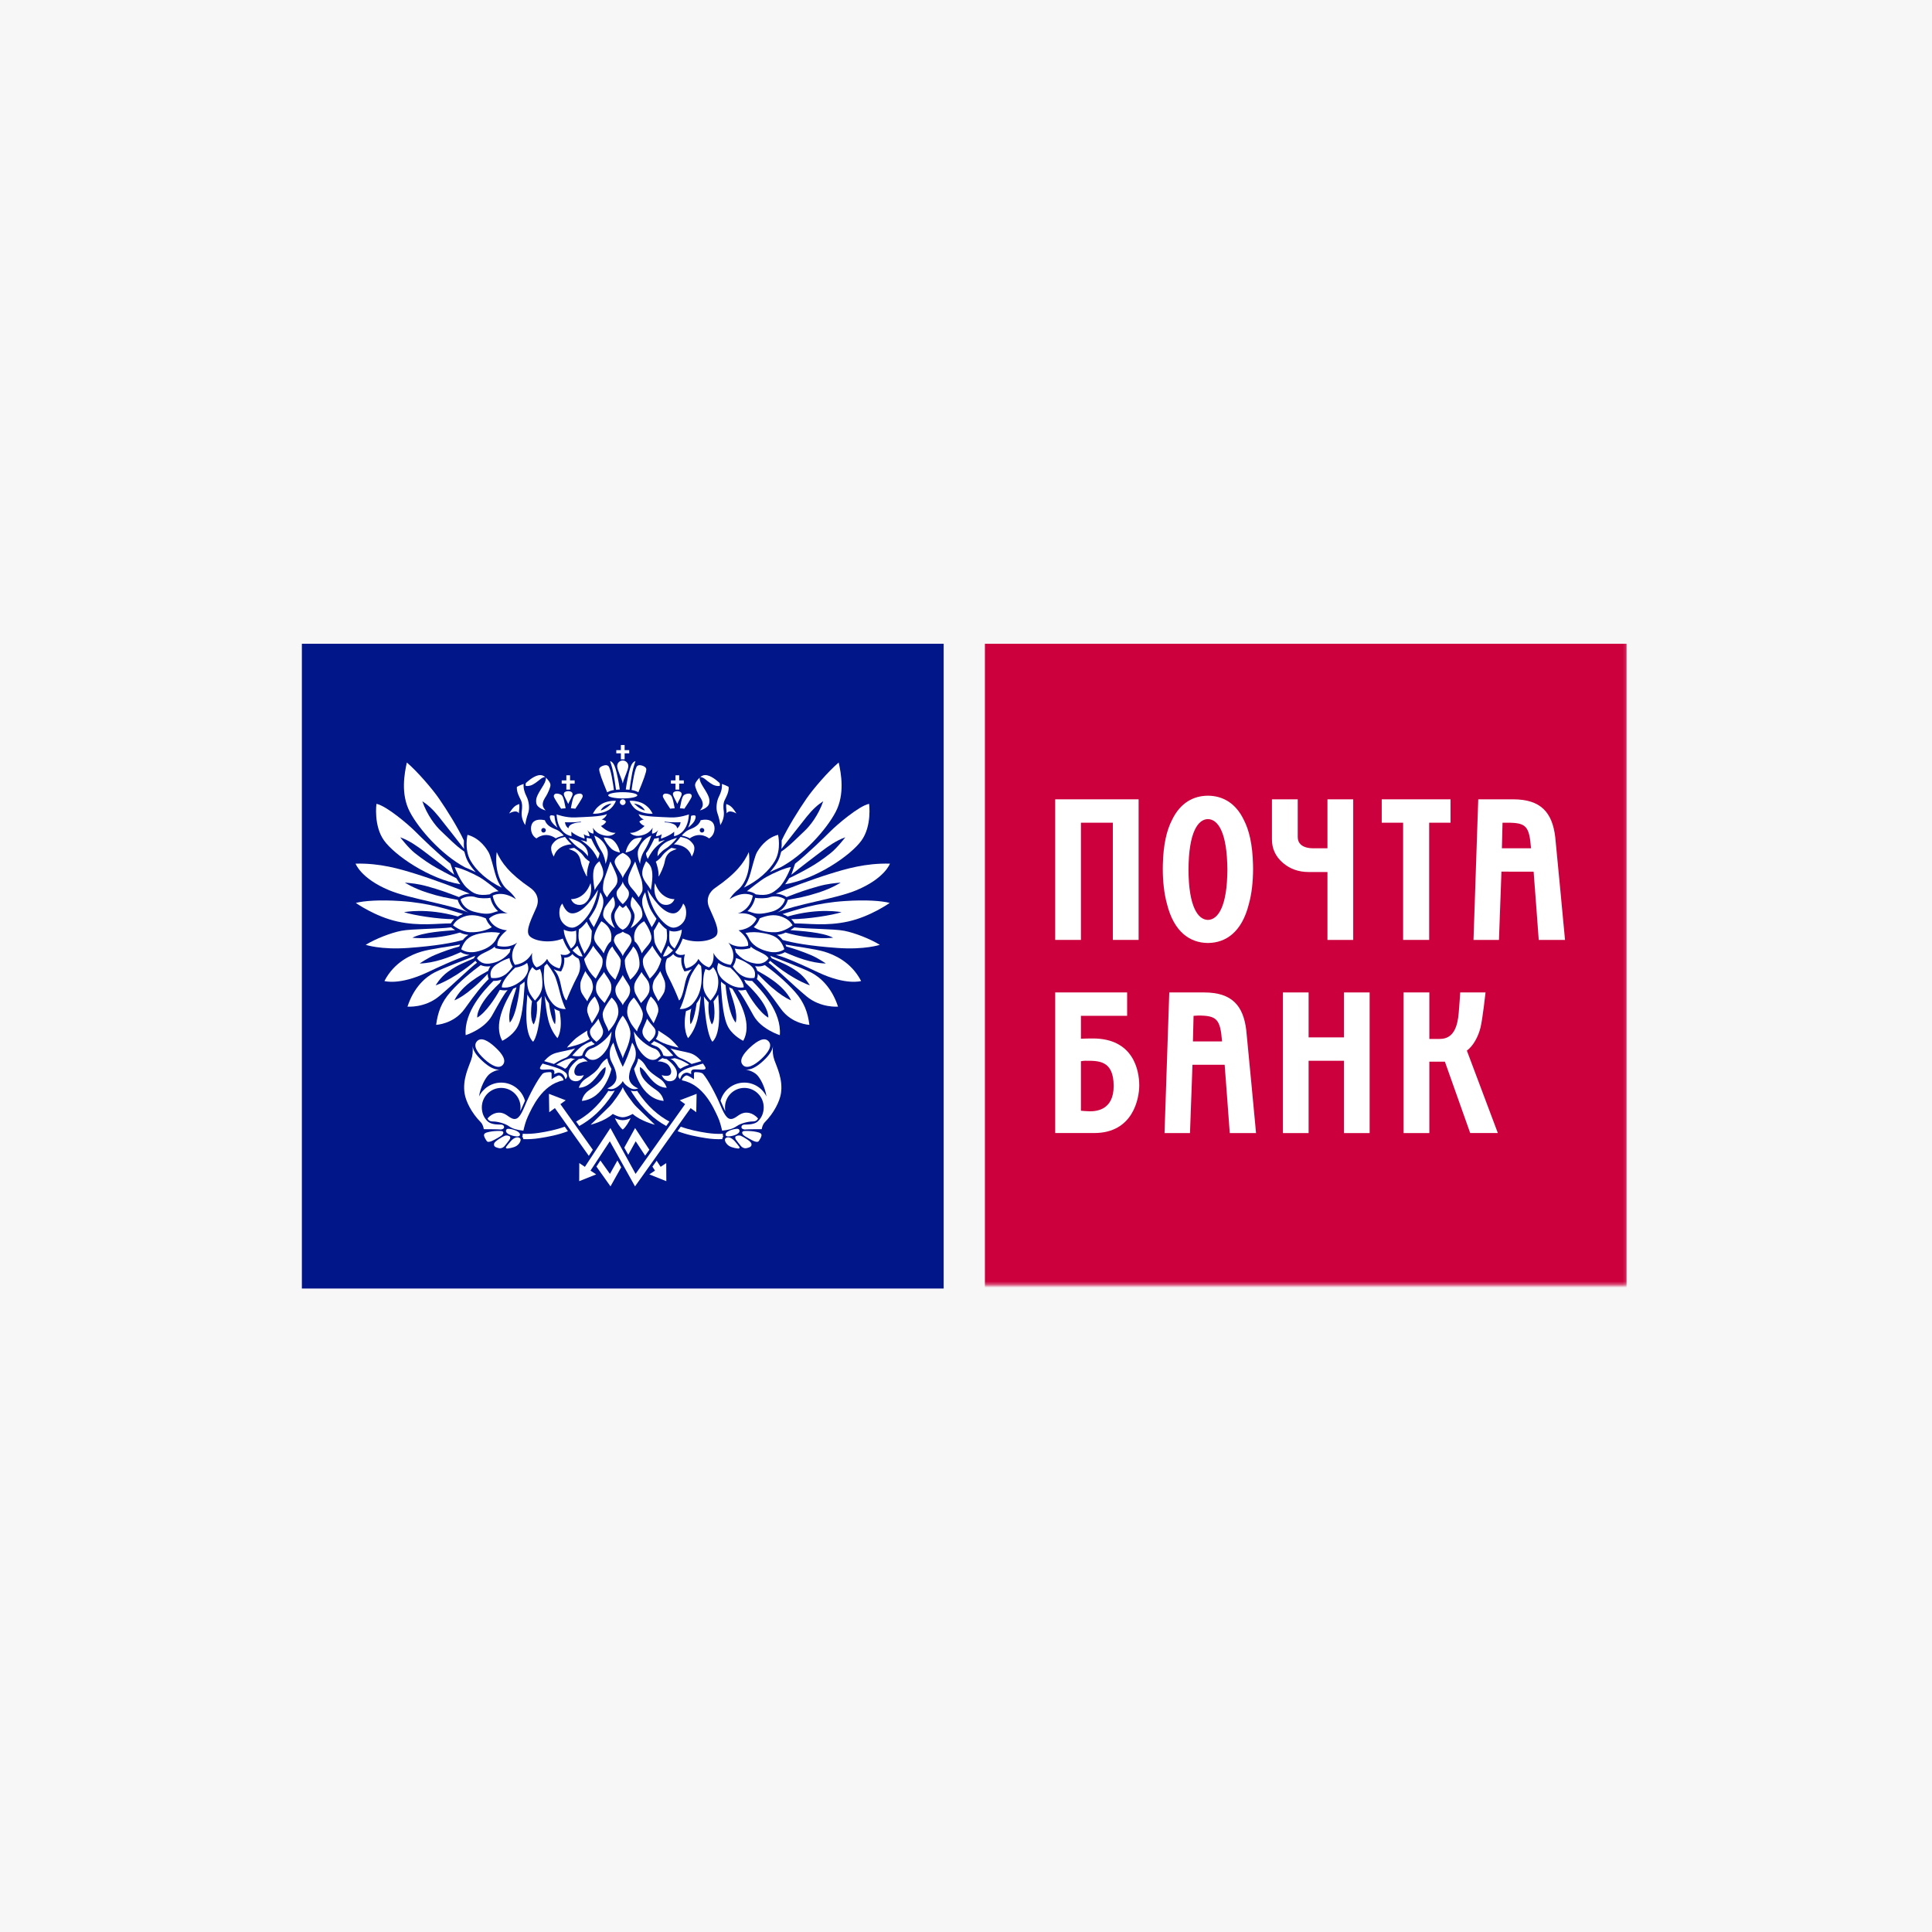 <?xml version="1.0" encoding="UTF-8"?> <svg xmlns="http://www.w3.org/2000/svg" width="640" height="640" viewBox="0 0 640 640" fill="none"> <rect width="640" height="640" fill="#F7F7F7"></rect> <path fill-rule="evenodd" clip-rule="evenodd" d="M100 426.842H312.599V213.256H100V426.842Z" fill="#001689"></path> <path fill-rule="evenodd" clip-rule="evenodd" d="M164.542 282.262C166.112 285.742 168.677 289.313 175.709 294.134C177.267 295.213 179.002 297.457 177.689 300.614C176.355 303.768 173.887 308.25 175.357 309.998C176.849 311.743 182.142 312.651 186.446 310.916C186.446 310.916 187.35 313.646 188.929 315.395C188.929 315.395 188.184 316.901 185.705 316.141C185.705 316.141 186.607 318.384 185.362 320.795C185.362 320.795 182.475 320.298 181.237 317.634C181.237 317.634 180.074 319.709 177.761 320.459C177.761 320.459 175.859 319.47 176.282 315.636C176.282 315.636 174.869 319.05 170.579 319.623C170.579 319.623 168.092 316.474 171.315 312.238C171.315 312.238 168.999 314.315 164.797 313.317C164.797 313.317 164.129 311.162 167.925 308.169C167.925 308.169 163.626 308.001 161.979 304.349C161.979 304.349 163.795 302.102 168.252 302.605C168.252 302.605 164.129 301.685 163.215 296.706C163.215 296.706 166.191 294.796 170.904 297.866C170.904 297.866 170.066 296.293 168.092 294.716C166.112 293.136 163.711 288.734 164.542 282.262Z" fill="white"></path> <path fill-rule="evenodd" clip-rule="evenodd" d="M181.844 332.353C181.209 331.515 180.746 330.681 180.404 329.879C181.143 335.919 181.399 339.992 184.651 343.906C184.651 343.906 186.608 341.289 185.348 334.929C184.808 334.77 184.187 334.508 183.601 334.108C183.601 334.108 184.341 336.692 183.871 339.287C183.871 339.287 182.711 338.436 181.844 332.353Z" fill="white"></path> <path fill-rule="evenodd" clip-rule="evenodd" d="M176.226 331.725C175.839 331.234 175.091 330.191 174.694 329.451C174.428 332.962 173.5 342.189 176.583 345.084C176.583 345.084 178.695 343.53 179.434 330.058C178.989 330.814 178.203 331.617 177.82 332.058C177.82 332.058 178.335 336.329 176.811 339.347C176.811 339.347 175.283 338.18 176.226 331.725Z" fill="white"></path> <path fill-rule="evenodd" clip-rule="evenodd" d="M168.886 338.778C171.465 335.667 172.246 326.338 172.246 326.338C172.605 326.096 172.96 325.834 173.333 325.542C173.463 325.423 173.613 325.301 173.749 325.168C173.749 325.505 173.763 325.861 173.796 326.212C173.421 331.829 172.981 337.612 171.234 340.491C169.529 343.316 166.38 344.78 166.38 344.78C163.439 339.511 166.995 332.449 169.986 327.536C170.344 327.397 170.716 327.221 171.099 327.029C170.054 330.809 168.06 335.309 168.886 338.778Z" fill="white"></path> <path fill-rule="evenodd" clip-rule="evenodd" d="M161.573 322.59C161.558 323.188 161.67 323.686 161.752 323.931C161.78 324.029 161.823 324.174 161.888 324.317C159.42 326.749 157.588 329.079 153.933 334.181C150.271 339.287 144.475 339.491 144.475 339.491C145.037 335.355 146.151 332.089 149.258 328.564C152.358 325.043 156.33 321.823 159.241 319.695C159.986 320.032 160.97 320.253 162.202 320.105C162.297 320.098 162.398 320.087 162.487 320.063C162.1 320.582 161.861 321.097 161.742 321.57C159.526 322.842 153.12 326.104 150.523 331.372C150.523 331.372 154.577 330.085 161.573 322.59Z" fill="white"></path> <path fill-rule="evenodd" clip-rule="evenodd" d="M156.982 317.445L157.22 317.007C157.314 316.86 157.386 316.73 157.484 316.607C155.099 317.535 146.612 320.753 143.867 322.179C141.117 323.616 137.142 326.857 134.982 333.457C134.982 333.457 140.71 333.968 145.437 330.043C150.166 326.104 155.676 320.624 158.029 318.882C157.792 318.664 157.61 318.451 157.484 318.271C157.484 318.271 151.084 323.96 144.322 326.423C144.322 326.423 145.766 323.781 148.444 321.868C151.697 319.547 154.136 318.766 156.982 317.445Z" fill="white"></path> <path fill-rule="evenodd" clip-rule="evenodd" d="M152.123 313.544C152.218 313.317 152.312 313.102 152.408 312.902C149.604 313.47 142.612 314.315 139.478 315.272C136.354 316.243 130.698 318.538 127.343 324.976C127.343 324.976 132.268 326.499 141.562 322.109C150.855 317.711 153.774 316.797 155.544 316.323C154.135 316.221 153.128 315.742 152.614 315.419C148.905 317.08 143.945 319.04 139.024 319.173C139.024 319.173 141.444 317.452 144.003 316.366C146.762 315.209 149.808 314.151 152.123 313.544Z" fill="white"></path> <path fill-rule="evenodd" clip-rule="evenodd" d="M152.363 308.923C153.27 309.35 153.968 309.564 155.159 309.687C154.513 310.111 153.899 310.644 153.349 311.366C150.07 312.315 144.481 313.349 135.266 314.018C126.06 314.677 121.143 312.985 121.143 312.985C124.353 311.012 129.47 309.01 132.935 308.338C136.395 307.665 145.486 307.743 149.47 307.195C149.514 307.242 149.996 307.634 150.783 308.111C147.431 308.411 140.288 308.744 136.608 310.629C136.608 310.629 143.404 311.534 152.363 308.923Z" fill="white"></path> <path fill-rule="evenodd" clip-rule="evenodd" d="M151.667 303.599C152.135 303.323 152.693 303.049 153.382 302.793C148.713 301.377 142.315 299.106 132.672 298.479C125.608 298.013 120.511 298.42 117.867 299.106C117.867 299.106 124.307 303.658 131.658 305.263C139.023 306.875 144.998 305.859 149.366 305.898C149.648 305.466 149.977 304.975 150.491 304.489C145.38 304.523 136.886 303.192 133.846 302.172C133.846 302.172 141.256 300.624 151.667 303.599Z" fill="white"></path> <path fill-rule="evenodd" clip-rule="evenodd" d="M151.642 298.091C151.667 298.224 152.217 300.866 155.265 302.324C148.712 299.447 135.816 297.789 128.876 294.892C119.506 290.977 117.791 286.093 117.791 286.093C125.906 285.874 132.464 287.862 137.521 289.424C143.437 291.243 152.45 294.629 155.604 296.041C154.432 296.087 153.126 296.433 152.035 297.165C147.634 295.466 145.58 294.748 141.584 293.623C138.42 292.732 136.092 292.561 134.117 292.372C134.117 292.372 136.894 294.214 141.467 295.68C146.001 297.141 147.964 297.383 151.642 298.091Z" fill="white"></path> <path fill-rule="evenodd" clip-rule="evenodd" d="M151.151 290.907C151.413 291.373 152.185 292.484 152.494 292.925C142.138 291.183 130.75 283.317 127.229 278.438C123.709 273.558 124.703 266.279 124.703 266.279C128.119 266.966 135.543 273.4 137.464 275.337C139.391 277.265 145.191 282.945 149.213 286.11L150.464 289.772C147.02 286.986 142.935 283.885 140.393 281.957C138.433 280.475 135.498 278.365 132.578 277.369C132.578 277.369 135.266 280.884 137.435 282.602C139.94 284.589 142.486 286.313 144.575 287.466C146.434 288.492 147.386 289.071 151.151 290.907Z" fill="white"></path> <path fill-rule="evenodd" clip-rule="evenodd" d="M180.355 320.029C180.671 319.749 180.95 319.479 181.167 319.236C181.645 319.837 183.247 321.84 184.04 323.841C184.63 325.548 185.268 327.871 185.582 329.202C185.9 330.524 186.836 333.295 187.411 334.242C187.411 334.242 184.891 334.561 183.022 332.367C181.187 330.218 180.573 328.053 180.281 325.836C180.042 324.098 180.13 321.686 180.355 320.029Z" fill="white"></path> <path fill-rule="evenodd" clip-rule="evenodd" d="M176.38 320.357C176.849 320.989 177.299 321.244 177.343 321.273L177.689 321.447L178.036 321.324C178.356 321.23 178.643 321.115 178.91 320.978C179.281 322.001 179.434 322.495 179.52 323.364C179.635 324.524 179.861 326.349 179.434 327.84C178.91 329.654 177.82 330.766 177.225 331.459C177.225 331.459 175.573 329.633 175.101 328.133C174.611 326.556 174.435 324.724 175.045 322.845C175.378 321.825 175.905 320.894 176.38 320.357Z" fill="white"></path> <path fill-rule="evenodd" clip-rule="evenodd" d="M170.694 320.532C172.384 320.307 173.658 319.695 174.623 318.986C174.838 319.583 175.17 320.385 174.931 321.523C174.671 322.663 173.888 323.92 172.766 324.832C171.052 326.195 168.784 327.481 166.267 327.093C166.267 327.093 165.688 325.189 170.694 320.532Z" fill="white"></path> <path fill-rule="evenodd" clip-rule="evenodd" d="M168.785 317.361C168.996 319.05 169.798 320.112 169.851 320.196C169.266 320.9 167.145 324.556 162.726 323.949C162.726 323.949 161.521 321.454 164.472 319.471C166.461 318.129 167.417 317.855 168.785 317.361Z" fill="white"></path> <path fill-rule="evenodd" clip-rule="evenodd" d="M169.17 314.231C167.997 314.529 166.46 314.648 164.585 314.203L164.074 314.083L163.915 313.586C161.642 315.447 158.942 315.762 158.012 317.451C158.012 317.451 159.148 319.55 162.099 319.207C165.05 318.85 167.259 317.461 168.842 315.472C168.903 315.177 169.037 314.613 169.17 314.231Z" fill="white"></path> <path fill-rule="evenodd" clip-rule="evenodd" d="M164.074 311.614C164.484 310.988 164.775 310.019 165.658 309.039C163.712 308.7 161.949 308.671 159.66 309.119C156.942 309.628 154.164 310.273 152.775 314.439C152.775 314.439 154.513 315.929 157.69 315.284C160.389 314.724 162.728 313.563 164.074 311.614Z" fill="white"></path> <path fill-rule="evenodd" clip-rule="evenodd" d="M162.915 307.105C162.235 306.505 161.596 305.735 161.148 304.729L160.926 304.206C158.566 303.243 156.112 302.748 153.696 303.643C151.291 304.553 150.657 305.587 150.055 306.495C150.055 306.495 152.721 308.737 155.778 308.814C158.846 308.916 161.681 308.023 162.915 307.105Z" fill="white"></path> <path fill-rule="evenodd" clip-rule="evenodd" d="M163.626 302.236C164.033 302.082 164.485 301.938 164.999 301.833C163.969 300.911 162.93 299.498 162.438 297.396C161.34 297.652 158.771 297.652 157.643 297.224C156.503 296.787 154.28 296.766 152.544 297.915C152.544 297.915 153.12 300.978 157.044 302.023C160.753 303 162.118 302.747 163.626 302.236Z" fill="white"></path> <path fill-rule="evenodd" clip-rule="evenodd" d="M162.21 296.273L162.728 295.94C162.8 295.895 163.679 295.351 165.177 295.232C163.915 294.288 160.893 291.748 158.772 290.529C156.434 289.219 152.57 287.481 150.605 287.221C150.605 287.221 152.45 292.082 154.59 294.047C156.829 296.087 158.385 296.84 162.21 296.273Z" fill="white"></path> <path fill-rule="evenodd" clip-rule="evenodd" d="M166.192 294.033C165.239 292.806 164.501 291.11 163.954 289.106C163.512 287.48 162.491 283.439 161.888 282.395C161.287 281.344 159.109 277.686 154.864 276.543C154.864 276.543 153.729 281.323 155.868 285.09C157.706 288.349 161.491 291.78 166.192 294.033Z" fill="white"></path> <path fill-rule="evenodd" clip-rule="evenodd" d="M189.768 316.223C190.29 316.763 190.695 317.053 191.643 317.533C191.643 317.533 192.999 320.13 191.354 323.273C189.707 326.413 188.325 329.613 187.664 331.397C187.664 331.397 186.783 331.263 185.8 326.35C185.14 323.021 184.302 322.187 183.423 321.044C184.378 321.529 185.148 321.672 185.215 321.686L185.872 321.798L186.169 321.21C186.755 320.089 186.937 318.998 186.937 318.087C186.937 317.789 186.914 317.509 186.88 317.253C188.407 317.292 189.219 316.517 189.535 316.124C189.557 316.082 189.587 316.059 189.6 316.023L189.768 316.223Z" fill="white"></path> <path fill-rule="evenodd" clip-rule="evenodd" d="M153.673 278.544C153.658 279.007 153.644 279.508 153.658 280.044L153.745 281.218C151.231 278.001 148.233 274.129 145.369 270.547C143.404 268.099 141.743 266.615 139.904 265.421C141.444 269.96 144.236 273.583 146.205 275.39C148.166 277.196 151.029 280.241 153.805 282.101L154.073 283.023C154.29 283.864 154.623 284.733 155.088 285.546C155.729 286.692 156.585 287.824 157.589 288.917C156.783 288.514 155.86 288.08 154.921 287.683L154.061 287.326C146.409 283.247 138.835 274.805 135.759 268.932C132.679 263.059 133.966 256.24 134.775 252.592C138.246 255.549 143.244 261.366 145.421 264.538C148.104 268.42 151.545 273.926 153.663 278.408L153.673 278.544Z" fill="white"></path> <path fill-rule="evenodd" clip-rule="evenodd" d="M260.927 303.599C260.464 303.323 259.908 303.049 259.222 302.793C263.879 301.377 270.288 299.106 279.922 298.479C286.989 298.013 292.1 298.42 294.734 299.106C294.734 299.106 288.3 303.658 280.938 305.263C273.579 306.875 267.603 305.859 263.235 305.898C262.95 305.466 262.619 304.975 262.108 304.489C267.22 304.523 275.724 303.192 278.758 302.172C278.758 302.172 271.345 300.624 260.927 303.599Z" fill="white"></path> <path fill-rule="evenodd" clip-rule="evenodd" d="M260.953 298.091C260.928 298.224 260.381 300.866 257.331 302.324C263.88 299.447 276.789 297.789 283.719 294.892C293.094 290.977 294.808 286.093 294.808 286.093C286.695 285.874 280.136 287.862 275.078 289.424C269.166 291.243 260.146 294.629 256.99 296.041C258.178 296.087 259.469 296.433 260.569 297.165C264.971 295.466 267.019 294.748 271.021 293.623C274.176 292.732 276.508 292.561 278.481 292.372C278.481 292.372 275.708 294.214 271.131 295.68C266.591 297.141 264.633 297.383 260.953 298.091Z" fill="white"></path> <path fill-rule="evenodd" clip-rule="evenodd" d="M261.449 290.907C261.192 291.373 260.411 292.484 260.107 292.925C270.462 291.183 281.854 283.317 285.37 278.438C288.901 273.558 287.9 266.279 287.9 266.279C284.477 266.966 277.057 273.4 275.135 275.337C273.214 277.265 267.41 282.945 263.386 286.11L262.134 289.772C265.575 286.986 269.661 283.885 272.214 281.957C274.17 280.475 277.099 278.365 280.019 277.369C280.019 277.369 277.334 280.884 275.162 282.602C272.67 284.589 270.122 286.313 268.024 287.466C266.167 288.492 265.217 289.071 261.449 290.907Z" fill="white"></path> <path fill-rule="evenodd" clip-rule="evenodd" d="M258.933 278.544C258.947 279.007 258.959 279.508 258.938 280.044L258.849 281.218C261.359 278.001 264.371 274.129 267.231 270.547C269.197 268.099 270.862 266.615 272.702 265.421C271.146 269.96 268.369 273.583 266.394 275.39C264.428 277.196 261.583 280.241 258.799 282.101L258.527 283.023C258.311 283.864 257.982 284.733 257.518 285.546C256.867 286.692 256.026 287.824 255.011 288.917C255.818 288.514 256.741 288.08 257.676 287.683L258.537 287.326C266.191 283.247 273.773 274.805 276.841 268.932C279.902 263.059 278.643 256.24 277.826 252.592C274.352 255.549 269.353 261.366 267.172 264.538C264.491 268.42 261.062 273.926 258.933 278.408V278.544Z" fill="white"></path> <path fill-rule="evenodd" clip-rule="evenodd" d="M163.438 324.936C160.287 328.101 153.643 335.208 154.262 342.913C154.262 342.913 160.441 340.976 162.98 336.427C165.527 331.886 167.097 329.037 168.161 328.013C167.475 328.101 166.788 328.101 166.123 327.989L165.567 327.901C163.997 330.771 160.893 335.456 158.1 337.093C158.1 337.093 157.386 333.294 165.6 325.592C165.712 325.277 165.881 324.911 166.113 324.516C165.363 324.793 164.503 324.946 163.545 324.93" fill="white"></path> <path fill-rule="evenodd" clip-rule="evenodd" d="M248.057 282.262C246.489 285.742 243.913 289.313 236.905 294.134C235.33 295.213 233.599 297.457 234.917 300.614C236.234 303.768 238.722 308.25 237.228 309.998C235.745 311.743 230.458 312.651 226.15 310.916C226.15 310.916 225.252 313.646 223.682 315.395C223.682 315.395 224.417 316.901 226.903 316.141C226.903 316.141 225.995 318.384 227.232 320.795C227.232 320.795 230.124 320.298 231.357 317.634C231.357 317.634 232.515 319.709 234.839 320.459C234.839 320.459 236.747 319.47 236.325 315.636C236.325 315.636 237.723 319.05 242.032 319.623C242.032 319.623 244.51 316.474 241.278 312.238C241.278 312.238 243.595 314.315 247.81 313.317C247.81 313.317 248.472 311.162 244.66 308.169C244.66 308.169 248.973 308.001 250.628 304.349C250.628 304.349 248.805 302.102 244.347 302.605C244.347 302.605 248.472 301.685 249.38 296.706C249.38 296.706 246.405 294.796 241.702 297.866C241.702 297.866 242.52 296.293 244.502 294.716C246.489 293.136 248.892 288.734 248.057 282.262Z" fill="white"></path> <path fill-rule="evenodd" clip-rule="evenodd" d="M230.76 332.353C231.385 331.515 231.846 330.681 232.206 329.879C231.466 335.919 231.198 339.992 227.948 343.906C227.948 343.906 225.994 341.289 227.246 334.929C227.801 334.77 228.406 334.508 229.005 334.108C229.005 334.108 228.261 336.692 228.72 339.287C228.72 339.287 229.905 338.436 230.76 332.353Z" fill="white"></path> <path fill-rule="evenodd" clip-rule="evenodd" d="M236.378 331.725C236.768 331.234 237.523 330.191 237.907 329.451C238.175 332.962 239.094 342.189 236.015 345.084C236.015 345.084 233.905 343.53 233.159 330.058C233.61 330.814 234.393 331.617 234.767 332.058C234.767 332.058 234.263 336.329 235.788 339.347C235.788 339.347 237.315 338.18 236.378 331.725Z" fill="white"></path> <path fill-rule="evenodd" clip-rule="evenodd" d="M243.72 338.778C241.121 335.667 240.35 326.338 240.35 326.338C239.996 326.096 239.626 325.834 239.281 325.542C239.126 325.423 238.988 325.301 238.85 325.168C238.85 325.505 238.838 325.861 238.808 326.212C239.17 331.829 239.626 337.612 241.364 340.491C243.071 343.316 246.21 344.78 246.21 344.78C249.163 339.511 245.599 332.449 242.618 327.536C242.246 327.397 241.88 327.221 241.509 327.029C242.549 330.809 244.541 335.309 243.72 338.778Z" fill="white"></path> <path fill-rule="evenodd" clip-rule="evenodd" d="M251.018 322.59C251.045 323.188 250.928 323.686 250.848 323.931C250.819 324.029 250.772 324.174 250.718 324.317C253.175 326.749 255.012 329.079 258.667 334.181C262.329 339.287 268.125 339.491 268.125 339.491C267.572 335.355 266.449 332.089 263.345 328.564C260.244 325.043 256.282 321.823 253.36 319.695C252.609 320.032 251.635 320.253 250.4 320.105C250.299 320.098 250.202 320.087 250.11 320.063C250.497 320.582 250.732 321.097 250.864 321.57C253.07 322.842 259.493 326.104 262.079 331.372C262.079 331.372 258.02 330.085 251.018 322.59Z" fill="white"></path> <path fill-rule="evenodd" clip-rule="evenodd" d="M255.624 317.445L255.38 317.007C255.297 316.86 255.216 316.73 255.124 316.607C257.504 317.535 265.996 320.753 268.739 322.179C271.482 323.616 275.45 326.857 277.605 333.457C277.605 333.457 271.887 333.968 267.157 330.043C262.434 326.104 256.916 320.624 254.572 318.882C254.807 318.664 254.984 318.451 255.124 318.271C255.124 318.271 261.519 323.96 268.275 326.423C268.275 326.423 266.835 323.781 264.17 321.868C260.905 319.547 258.474 318.766 255.624 317.445Z" fill="white"></path> <path fill-rule="evenodd" clip-rule="evenodd" d="M260.468 313.544C260.382 313.317 260.29 313.102 260.188 312.902C262.991 313.47 269.995 314.315 273.127 315.272C276.241 316.243 281.903 318.538 285.26 324.976C285.26 324.976 280.335 326.499 271.032 322.109C261.733 317.711 258.832 316.797 257.06 316.323C258.463 316.221 259.468 315.742 259.992 315.419C263.7 317.08 268.661 319.04 273.58 319.173C273.58 319.173 271.147 317.452 268.601 316.366C265.826 315.209 262.787 314.151 260.468 313.544Z" fill="white"></path> <path fill-rule="evenodd" clip-rule="evenodd" d="M260.243 308.923C259.328 309.35 258.633 309.564 257.444 309.687C258.092 310.111 258.711 310.644 259.264 311.366C262.539 312.315 268.113 313.349 277.333 314.018C286.544 314.677 291.454 312.985 291.454 312.985C288.248 311.012 283.136 309.01 279.674 308.338C276.204 307.665 267.114 307.743 263.126 307.195C263.082 307.242 262.592 307.634 261.816 308.111C265.173 308.411 272.311 308.744 275.997 310.629C275.997 310.629 269.197 311.534 260.243 308.923Z" fill="white"></path> <path fill-rule="evenodd" clip-rule="evenodd" d="M232.241 320.029C231.927 319.749 231.658 319.479 231.418 319.236C230.949 319.837 229.352 321.84 228.571 323.841C227.971 325.548 227.332 327.871 227.024 329.202C226.696 330.524 225.754 333.295 225.181 334.242C225.181 334.242 227.708 334.561 229.578 332.367C231.413 330.218 232.032 328.053 232.329 325.836C232.543 324.098 232.482 321.686 232.241 320.029Z" fill="white"></path> <path fill-rule="evenodd" clip-rule="evenodd" d="M236.209 320.357C235.746 320.989 235.299 321.244 235.253 321.273L234.917 321.447L234.553 321.324C234.249 321.23 233.963 321.115 233.688 320.978C233.318 322.001 233.178 322.495 233.081 323.364C232.954 324.524 232.737 326.349 233.159 327.84C233.692 329.654 234.767 330.766 235.371 331.459C235.371 331.459 237.024 329.633 237.499 328.133C237.987 326.556 238.166 324.724 237.566 322.845C237.227 321.825 236.683 320.894 236.209 320.357Z" fill="white"></path> <path fill-rule="evenodd" clip-rule="evenodd" d="M241.909 320.532C240.215 320.307 238.944 319.695 237.974 318.986C237.766 319.583 237.428 320.385 237.679 321.523C237.923 322.663 238.708 323.92 239.851 324.832C241.54 326.195 243.821 327.481 246.339 327.093C246.339 327.093 246.918 325.189 241.909 320.532Z" fill="white"></path> <path fill-rule="evenodd" clip-rule="evenodd" d="M243.805 317.361C243.605 319.05 242.8 320.112 242.735 320.196C243.324 320.9 245.445 324.556 249.892 323.949C249.892 323.949 251.074 321.454 248.14 319.471C246.128 318.129 245.182 317.855 243.805 317.361Z" fill="white"></path> <path fill-rule="evenodd" clip-rule="evenodd" d="M243.417 314.231C244.598 314.529 246.139 314.648 248.019 314.203L248.531 314.083L248.678 313.586C250.957 315.447 253.658 315.762 254.587 317.451C254.587 317.451 253.451 319.55 250.506 319.207C247.554 318.85 245.328 317.461 243.752 315.472C243.696 315.177 243.568 314.613 243.417 314.231Z" fill="white"></path> <path fill-rule="evenodd" clip-rule="evenodd" d="M248.534 311.614C248.11 310.988 247.813 310.019 246.938 309.039C248.903 308.7 250.655 308.671 252.939 309.119C255.66 309.628 258.435 310.273 259.83 314.439C259.83 314.439 258.074 315.929 254.9 315.284C252.215 314.724 249.871 313.563 248.534 311.614Z" fill="white"></path> <path fill-rule="evenodd" clip-rule="evenodd" d="M249.684 307.105C250.369 306.505 250.997 305.735 251.452 304.729L251.675 304.206C254.04 303.243 256.499 302.748 258.895 303.643C261.31 304.553 261.939 305.587 262.56 306.495C262.56 306.495 259.89 308.737 256.816 308.814C253.751 308.916 250.916 308.023 249.684 307.105Z" fill="white"></path> <path fill-rule="evenodd" clip-rule="evenodd" d="M248.973 302.236C248.564 302.082 248.11 301.938 247.593 301.833C248.642 300.911 249.669 299.498 250.168 297.396C251.263 297.652 253.834 297.652 254.968 297.224C256.099 296.787 258.324 296.766 260.058 297.915C260.058 297.915 259.493 300.978 255.549 302.023C251.837 303 250.475 302.747 248.973 302.236Z" fill="white"></path> <path fill-rule="evenodd" clip-rule="evenodd" d="M250.384 296.273L249.872 295.94C249.797 295.895 248.918 295.351 247.409 295.232C248.684 294.288 251.688 291.748 253.834 290.529C256.165 289.219 260.024 287.481 262.005 287.221C262.005 287.221 260.154 292.082 258 294.047C255.774 296.087 254.212 296.84 250.384 296.273Z" fill="white"></path> <path fill-rule="evenodd" clip-rule="evenodd" d="M246.404 294.033C247.357 292.806 248.094 291.11 248.642 289.106C249.094 287.48 250.111 283.439 250.717 282.395C251.327 281.344 253.496 277.686 257.743 276.543C257.743 276.543 258.874 281.323 256.734 285.09C254.886 288.349 251.116 291.78 246.404 294.033Z" fill="white"></path> <path fill-rule="evenodd" clip-rule="evenodd" d="M222.846 316.223C222.298 316.763 221.895 317.053 220.958 317.533C220.958 317.533 219.595 320.13 221.244 323.273C222.881 326.413 224.266 329.613 224.938 331.397C224.938 331.397 225.82 331.263 226.796 326.35C227.463 323.021 228.305 322.187 229.173 321.044C228.216 321.529 227.458 321.672 227.386 321.686L226.734 321.798L226.43 321.21C225.836 320.089 225.678 318.998 225.678 318.087C225.678 317.789 225.69 317.509 225.721 317.253C224.193 317.292 223.376 316.517 223.074 316.124C223.038 316.082 223.013 316.059 222.996 316.023L222.846 316.223Z" fill="white"></path> <path fill-rule="evenodd" clip-rule="evenodd" d="M249.163 324.936C252.312 328.101 258.96 335.208 258.329 342.913C258.329 342.913 252.153 340.976 249.62 336.427C247.072 331.886 245.51 329.037 244.44 328.013C245.115 328.101 245.802 328.101 246.475 327.989L247.043 327.901C248.604 330.771 251.708 335.456 254.504 337.093C254.504 337.093 255.213 333.294 247.003 325.592C246.888 325.277 246.714 324.911 246.488 324.516C247.235 324.793 248.094 324.946 249.052 324.93" fill="white"></path> <path fill-rule="evenodd" clip-rule="evenodd" d="M201.477 263.459C201.477 262.892 203.639 262.422 206.299 262.422C208.965 262.422 211.122 262.892 211.122 263.459C211.122 264.023 208.965 264.489 206.299 264.489C203.639 264.489 201.477 264.023 201.477 263.459Z" fill="white"></path> <path fill-rule="evenodd" clip-rule="evenodd" d="M207.24 265.729C207.24 266.255 206.825 266.682 206.299 266.682C205.777 266.682 205.343 266.255 205.343 265.729C205.343 265.204 205.777 264.779 206.299 264.779C206.825 264.779 207.24 265.204 207.24 265.729Z" fill="white"></path> <path fill-rule="evenodd" clip-rule="evenodd" d="M201.131 262.449C199.535 258.612 198.456 255.771 198.496 254.824C198.524 254.253 199.206 253.826 199.852 253.629C200.484 253.426 201.05 253.387 201.476 253.714C202.315 254.358 203.084 259.545 203.375 261.7C202.566 261.853 202.075 261.958 201.131 262.449Z" fill="white"></path> <path fill-rule="evenodd" clip-rule="evenodd" d="M204.063 261.618C204.465 261.565 204.884 261.548 205.307 261.53C205.055 259.471 204.34 256.036 203.929 254.69C203.509 253.333 202.977 252.36 202.093 252.115C202.093 252.115 202.779 254.003 203.159 255.948C203.532 257.901 203.817 259.761 204.063 261.618Z" fill="white"></path> <path fill-rule="evenodd" clip-rule="evenodd" d="M198.985 268.496C200.755 268.077 202.567 266.177 202.567 266.177C199.708 266.59 198.985 268.496 198.985 268.496ZM201.635 268.324C199.168 269.765 196.405 269.548 196.405 269.548C196.94 268.563 197.444 267.653 198.985 266.549C200.528 265.437 203.047 265.161 204.034 265.298C203.814 266.038 202.81 267.631 201.635 268.324Z" fill="white"></path> <path fill-rule="evenodd" clip-rule="evenodd" d="M192.425 272.398V272.199C190 272.51 187.144 272.384 187.144 272.384C187.288 273.289 187.665 273.976 188.304 274.395C188.459 272.42 192.425 272.398 192.425 272.398ZM184.379 269.787C184.379 269.787 187.445 270.93 190.516 270.786C193.575 270.629 199.23 270.565 201.05 269.672C201.05 269.672 200.755 270.828 199.296 271.494C199.296 271.494 200.065 271.494 200.814 272.157C200.814 272.157 200.373 273.113 199.07 273.618C199.07 273.618 201.408 276.054 203.914 275.878C203.914 275.878 202.761 277.321 200.198 276.765C197.635 276.211 196.815 274.77 196.381 274.217C196.381 274.217 196.714 275.594 196.555 276.151C196.555 276.151 195.431 276.082 194.555 274.974C194.555 274.974 195.191 276.082 195.324 277.017C195.324 277.017 194.618 277.098 193.351 276.348C193.351 276.348 193.616 277.037 193.665 277.83C193.665 277.83 190.705 276.88 189.271 275.528C189.271 275.528 189.253 276.46 189.324 276.988C189.324 276.988 184.731 276.522 184.379 269.787Z" fill="white"></path> <path fill-rule="evenodd" clip-rule="evenodd" d="M183.669 270.255C183.784 271.713 184.155 273.15 184.663 274.17C184.663 274.17 182.857 272.807 182.417 271.647C181.965 270.498 181.859 269.699 183.669 270.255Z" fill="white"></path> <path fill-rule="evenodd" clip-rule="evenodd" d="M180.042 275.794C180.47 275.794 180.808 275.461 180.808 275.04C180.808 274.619 180.47 274.283 180.042 274.283C179.635 274.283 179.306 274.619 179.306 275.04C179.306 275.461 179.635 275.794 180.042 275.794ZM184.468 274.907C185.678 275.461 186.755 276.774 186.755 276.774C184.923 277.195 184.111 277.721 184.111 277.721C180.601 275.236 177.71 277.735 177.71 277.735C175.811 276.663 175.447 274.02 176.396 272.626C177.343 271.224 179.485 271.47 180.5 271.715C181.143 273.758 183.38 274.412 184.468 274.907Z" fill="white"></path> <path fill-rule="evenodd" clip-rule="evenodd" d="M187.155 277.23C187.155 277.23 188.43 278.943 189.368 279.697C189.368 279.697 184.645 279.652 183.455 283.758C183.455 283.758 181.818 281.243 183.013 279.603C184.301 277.837 185.479 277.62 187.155 277.23Z" fill="white"></path> <path fill-rule="evenodd" clip-rule="evenodd" d="M192.336 278.25C192.336 278.25 193.862 278.702 194.372 278.835C194.372 278.835 194.386 277.948 194.357 277.521C194.816 277.633 195.386 277.78 195.877 277.829C195.877 277.829 197.396 281.242 198.587 282.62C198.587 282.62 198.656 283.377 197.992 284.526C197.992 284.526 197.128 282.507 195.582 280.888C194.71 279.982 194.15 279.518 192.336 278.25Z" fill="white"></path> <path fill-rule="evenodd" clip-rule="evenodd" d="M188.324 277.521C188.819 277.655 191.257 278.422 192.424 279.277C193.908 280.336 194.925 281.558 194.762 283.657C194.762 283.657 193.574 281.992 192.254 281.242C191.213 280.643 189.323 278.986 188.324 277.521Z" fill="white"></path> <path fill-rule="evenodd" clip-rule="evenodd" d="M188.358 262.082C188.807 262.082 189.676 262.299 189.676 263.021C189.676 263.757 188.555 265.515 188.247 266.294H188.218C187.921 265.515 186.782 263.757 186.782 263.021C186.782 262.299 187.663 262.082 188.111 262.082H188.358Z" fill="white"></path> <path fill-rule="evenodd" clip-rule="evenodd" d="M187.368 267.755C187.16 266.731 186.755 264.075 186.131 263.49C185.537 262.926 184.65 262.873 184.218 262.897C183.77 262.926 183.311 263.382 183.495 263.973C183.668 264.587 185.625 267.526 185.88 267.898C186.335 267.817 186.248 267.849 187.368 267.755Z" fill="white"></path> <path fill-rule="evenodd" clip-rule="evenodd" d="M189.104 267.755C189.324 266.731 189.719 264.075 190.346 263.49C190.936 262.926 191.826 262.873 192.259 262.897C192.705 262.926 193.172 263.382 192.994 263.973C192.802 264.587 190.851 267.526 190.59 267.898C190.141 267.817 190.226 267.849 189.104 267.755Z" fill="white"></path> <path fill-rule="evenodd" clip-rule="evenodd" d="M190.363 258.513H188.835V256.824H187.608V258.513H186.07V259.582H187.608V261.565H188.835V259.582H190.363V258.513Z" fill="white"></path> <path fill-rule="evenodd" clip-rule="evenodd" d="M171.894 269.44C171.894 269.103 171.909 268.781 171.958 268.458C172.073 267.632 172.083 266.931 171.994 266.342C170.895 266.769 170.154 267.032 168.643 269.485C168.643 269.485 171.051 267.993 171.894 269.44Z" fill="white"></path> <path fill-rule="evenodd" clip-rule="evenodd" d="M173.997 273.316C174.028 272.709 174.429 270.785 174.932 269.44C175.545 267.769 175.188 265.357 174.444 263.892C173.73 262.48 173.342 261.152 173.459 259.688C173.459 259.688 172.044 260.167 171.218 260.676C171.088 262.375 172.073 264.075 172.543 265.039C173.097 266.18 172.982 267.669 172.86 268.581C172.647 270.126 172.96 271.77 173.997 273.316Z" fill="white"></path> <path fill-rule="evenodd" clip-rule="evenodd" d="M174.155 260.338C174.097 260.142 174.097 259.606 174.202 259.393C174.202 259.393 176.453 257.195 178.341 256.825C179.53 256.575 180.262 257.107 180.62 257.402C180.62 257.402 179.96 257.326 178.951 258.152C177.938 258.972 176.685 259.96 175.748 260.209C174.806 260.458 174.611 260.385 174.155 260.338Z" fill="white"></path> <path fill-rule="evenodd" clip-rule="evenodd" d="M180.809 257.568C181.645 258.416 182.365 259.318 182.346 260.095C182.335 260.901 181.4 262.927 180.915 263.697C180.426 264.465 179.707 265.477 179.789 266.703C179.834 267.313 180.26 267.941 180.761 268.463C180.761 268.463 178.009 267.808 177.669 266.1C177.376 264.573 178.027 263.508 178.471 262.663C178.877 261.864 180.144 260.015 180.47 259.244C180.761 258.543 180.915 257.96 180.809 257.568Z" fill="white"></path> <path fill-rule="evenodd" clip-rule="evenodd" d="M196.875 276.793C197.419 278.752 198.356 280.588 199.279 282.028C200.107 283.35 200.634 285.479 200.556 286.205C200.556 286.205 201.797 283.451 201.17 281.506C200.666 279.995 199.335 277.739 196.875 276.793Z" fill="white"></path> <path fill-rule="evenodd" clip-rule="evenodd" d="M199.971 277.434C199.971 277.434 201.861 277.473 202.741 278.054C203.872 278.804 204.949 280.448 205.368 282.417C205.368 282.417 203.461 282.084 202.523 281.142C201.576 280.195 200.413 278.782 199.971 277.434Z" fill="white"></path> <path fill-rule="evenodd" clip-rule="evenodd" d="M190.208 280.859C189.845 280.887 188.877 281.112 188.405 281.255C188.405 281.255 190.009 281.725 190.814 282.394C191.502 282.958 192.092 283.832 192.36 285.31C192.757 287.373 193.959 289.592 194.319 290.262L194.467 290.234C194.249 288.814 195.123 285.868 195.36 285.439C195.36 285.439 194.08 284.641 193.493 283.807C193.062 283.193 192.308 282.17 190.208 280.859Z" fill="white"></path> <path fill-rule="evenodd" clip-rule="evenodd" d="M198.567 285.289C199.031 286.372 200.281 288.292 199.697 290.29C199.116 292.294 197.81 293.153 197.008 294.856C197.008 294.856 196.381 291.785 196.511 289.424C196.655 287.055 197.513 286.144 198.567 285.289Z" fill="white"></path> <path fill-rule="evenodd" clip-rule="evenodd" d="M202.187 285.367C202.187 285.367 204.063 289.022 204.403 290.452C204.729 291.871 204.425 292.817 203.783 293.683C203.159 294.537 202.074 295.466 201.073 297.271C201.073 297.271 199.915 295.733 199.779 294.93C199.645 294.128 199.862 292.208 200.114 291.409C200.358 290.593 201.349 288.006 202.187 285.367Z" fill="white"></path> <path fill-rule="evenodd" clip-rule="evenodd" d="M203.148 297.029C202.74 297.478 200.548 300.124 200.254 300.895C199.958 301.662 199.452 303.123 200.127 304.142C200.814 305.159 202.379 306.771 203.732 307.458C203.732 307.458 202.257 305.134 202.413 303.232C202.498 302.012 203.44 300.926 203.62 300.183C203.799 299.447 203.687 298.192 203.148 297.029Z" fill="white"></path> <path fill-rule="evenodd" clip-rule="evenodd" d="M198.857 295.57C199.194 296.04 199.78 297.179 199.862 298.287C199.944 299.379 199.765 300.258 199.169 301.861C198.426 303.883 197.259 306.133 196.717 307.149C196.717 307.149 195.691 305.67 195.121 304.348C195.121 304.348 196.729 302.131 197.42 300.567C198.21 298.724 198.54 297.021 198.857 295.57Z" fill="white"></path> <path fill-rule="evenodd" clip-rule="evenodd" d="M198.114 294.717C198.114 294.717 197.418 299.921 194.372 303.779C192.308 306.392 190.634 307.304 189.523 307.304C187.852 307.304 186.168 305.906 185.611 304.297C185.041 302.703 185.228 300.211 186.311 299.328C186.311 299.328 187.307 302.45 189.453 302.563C191.879 302.703 194.994 299.97 198.114 294.717Z" fill="white"></path> <path fill-rule="evenodd" clip-rule="evenodd" d="M195.613 292.545C195.867 293.473 195.947 294.9 195.613 296.246C195.361 297.272 194.743 298.6 193.551 299.353C192.521 299.998 190.082 300.153 189.163 297.847C189.163 297.847 193.603 298.184 195.613 292.545Z" fill="white"></path> <path fill-rule="evenodd" clip-rule="evenodd" d="M202.87 313.514C203.474 315.08 205.639 317.056 205.634 318.279C205.6 321.511 204.185 323.49 203.855 324.555C203.855 324.555 201.277 322.502 200.817 320.147C200.582 318.938 200.855 315.308 202.87 313.514Z" fill="white"></path> <path fill-rule="evenodd" clip-rule="evenodd" d="M199.983 315.802C200.281 314.96 201.234 312.672 202.329 311.876C202.329 311.876 203.731 307.731 199.219 305.174C199.219 305.174 197.363 307.644 196.876 309.97C196.381 312.312 198.834 313.706 199.983 315.802Z" fill="white"></path> <path fill-rule="evenodd" clip-rule="evenodd" d="M194.341 305.32C193.616 306.209 192.589 307.423 191.795 307.802C191.795 307.802 191.525 309.655 191.671 310.889C191.913 312.718 193.071 314.582 193.575 315.948C193.575 315.948 195.549 313.359 195.775 311.838C195.999 310.313 195.971 309.063 196.045 308.331C196.045 308.331 194.945 306.536 194.341 305.32Z" fill="white"></path> <path fill-rule="evenodd" clip-rule="evenodd" d="M189.13 314.217C188.572 313.355 186.773 310.222 186.749 307.938C186.749 307.938 188.972 309.125 190.834 308.249C190.834 308.249 191.074 311.224 190.723 312.226C190.419 313.042 190.04 313.527 189.13 314.217Z" fill="white"></path> <path fill-rule="evenodd" clip-rule="evenodd" d="M189.648 314.847C190.008 314.528 190.897 313.708 191.268 313.277C191.268 313.277 192.742 315.994 192.993 316.789C192.993 316.789 192.253 316.982 191.44 316.389C190.633 315.797 190.446 315.636 189.648 314.847Z" fill="white"></path> <path fill-rule="evenodd" clip-rule="evenodd" d="M196.485 313.254C196.31 313.941 193.921 317.27 193.51 317.679C193.51 317.679 193.686 318.885 194.577 320.624C195.459 322.351 196.689 323.57 197.346 324.183C197.346 324.183 198.827 321.601 199.264 320.474C199.751 319.173 199.697 317.894 199.49 317.414C198.985 316.289 197.257 314.663 196.485 313.254Z" fill="white"></path> <path fill-rule="evenodd" clip-rule="evenodd" d="M200.074 321.973C200.602 323.04 202.193 324.799 202.44 326.191C202.639 327.281 202.465 328.174 202.168 328.939C201.868 329.675 200.919 331.146 200.282 332.264C200.282 332.264 198.099 330.197 197.623 328.721C197.258 327.611 197.395 326.034 197.917 325.053C198.437 324.064 199.575 322.995 200.074 321.973Z" fill="white"></path> <path fill-rule="evenodd" clip-rule="evenodd" d="M193.909 321.672C194.467 322.916 195.819 324.15 196.127 325.232C196.486 326.516 196.606 327.324 195.99 328.82C195.44 330.124 194.777 330.892 194.559 331.691C194.559 331.691 192.787 329.385 192.489 328.428C192.197 327.471 192.101 325.895 192.467 324.899C192.822 323.887 193.469 322.591 193.909 321.672Z" fill="white"></path> <path fill-rule="evenodd" clip-rule="evenodd" d="M202.626 330.441C202.626 330.441 199.575 334.139 199.645 336.098C199.737 338.536 201.35 340.166 201.575 341.666C201.575 341.666 203.168 339.85 203.783 338.631C204.466 337.264 204.982 336.098 204.816 334.545C204.622 332.989 204.217 331.997 202.626 330.441Z" fill="white"></path> <path fill-rule="evenodd" clip-rule="evenodd" d="M197.009 330.078C197.491 330.785 198.848 333.204 198.466 334.633C198.084 336.081 196.583 338.107 196.075 338.968C196.075 338.968 194.874 336.488 194.598 335.345C194.331 334.216 194.578 332.355 197.009 330.078Z" fill="white"></path> <path fill-rule="evenodd" clip-rule="evenodd" d="M206.329 259.457C206.536 258.067 208.14 255.08 208.14 253.779C208.14 252.753 207.315 251.926 206.3 251.926C205.271 251.926 204.45 252.753 204.45 253.779C204.45 255.08 206.068 258.067 206.268 259.457H206.329Z" fill="white"></path> <path fill-rule="evenodd" clip-rule="evenodd" d="M211.467 262.449C213.075 258.612 214.142 255.771 214.1 254.824C214.075 254.253 213.395 253.826 212.762 253.629C212.115 253.426 211.54 253.387 211.122 253.714C210.289 254.358 209.507 259.545 209.222 261.7C210.042 261.853 210.532 261.958 211.467 262.449Z" fill="white"></path> <path fill-rule="evenodd" clip-rule="evenodd" d="M208.537 261.618C208.13 261.565 207.712 261.548 207.298 261.53C207.554 259.471 208.257 256.036 208.675 254.69C209.087 253.333 209.617 252.36 210.51 252.115C210.51 252.115 209.819 254.003 209.443 255.948C209.072 257.901 208.782 259.761 208.537 261.618Z" fill="white"></path> <path fill-rule="evenodd" clip-rule="evenodd" d="M210.042 266.177C210.042 266.177 211.842 268.077 213.622 268.496C213.622 268.496 212.892 266.59 210.042 266.177ZM208.563 265.298C209.56 265.161 212.075 265.437 213.622 266.549C215.167 267.653 215.666 268.563 216.195 269.549C216.195 269.549 213.432 269.765 210.966 268.324C209.798 267.631 208.791 266.038 208.563 265.298Z" fill="white"></path> <path fill-rule="evenodd" clip-rule="evenodd" d="M224.294 274.395C224.938 273.974 225.304 273.289 225.462 272.383C225.462 272.383 222.598 272.51 220.162 272.199V272.398C220.162 272.398 224.14 272.418 224.294 274.395ZM223.28 276.988C223.352 276.46 223.325 275.526 223.325 275.526C221.889 276.88 218.938 277.83 218.938 277.83C218.982 277.037 219.234 276.348 219.234 276.348C217.982 277.097 217.278 277.016 217.278 277.016C217.408 276.08 218.05 274.973 218.05 274.973C217.167 276.08 216.04 276.151 216.04 276.151C215.885 275.594 216.219 274.217 216.219 274.217C215.784 274.77 214.969 276.211 212.402 276.765C209.832 277.321 208.69 275.878 208.69 275.878C211.192 276.053 213.527 273.618 213.527 273.618C212.228 273.113 211.788 272.156 211.788 272.156C212.544 271.494 213.308 271.494 213.308 271.494C211.843 270.828 211.54 269.672 211.54 269.672C213.375 270.565 219.022 270.629 222.093 270.786C225.158 270.93 228.212 269.787 228.212 269.787C227.865 276.522 223.28 276.988 223.28 276.988Z" fill="white"></path> <path fill-rule="evenodd" clip-rule="evenodd" d="M228.931 270.255C228.818 271.713 228.442 273.15 227.939 274.17C227.939 274.17 229.748 272.807 230.181 271.647C230.623 270.498 230.737 269.699 228.931 270.255Z" fill="white"></path> <path fill-rule="evenodd" clip-rule="evenodd" d="M233.301 275.04C233.301 274.619 232.955 274.283 232.544 274.283C232.134 274.283 231.791 274.619 231.791 275.04C231.791 275.461 232.134 275.794 232.544 275.794C232.955 275.794 233.301 275.461 233.301 275.04ZM232.1 271.715C233.119 271.47 235.257 271.224 236.202 272.626C237.161 274.02 236.787 276.663 234.885 277.735C234.885 277.735 231.987 275.236 228.487 277.721C228.487 277.721 227.666 277.195 225.835 276.774C225.835 276.774 226.917 275.461 228.134 274.907C229.211 274.412 231.457 273.758 232.1 271.715Z" fill="white"></path> <path fill-rule="evenodd" clip-rule="evenodd" d="M225.442 277.23C225.442 277.23 224.175 278.943 223.237 279.697C223.237 279.697 227.956 279.652 229.147 283.758C229.147 283.758 230.785 281.243 229.586 279.603C228.305 277.837 227.125 277.62 225.442 277.23Z" fill="white"></path> <path fill-rule="evenodd" clip-rule="evenodd" d="M220.262 278.25C220.262 278.25 218.735 278.702 218.228 278.835C218.228 278.835 218.2 277.948 218.253 277.521C217.789 277.633 217.223 277.78 216.728 277.829C216.728 277.829 215.202 281.242 214.018 282.62C214.018 282.62 213.945 283.377 214.608 284.526C214.608 284.526 215.47 282.507 217.01 280.888C217.889 279.982 218.445 279.518 220.262 278.25Z" fill="white"></path> <path fill-rule="evenodd" clip-rule="evenodd" d="M224.265 277.521C223.79 277.655 221.349 278.422 220.162 279.277C218.693 280.336 217.679 281.558 217.833 283.657C217.833 283.657 219.03 281.992 220.343 281.242C221.393 280.643 223.28 278.986 224.265 277.521Z" fill="white"></path> <path fill-rule="evenodd" clip-rule="evenodd" d="M224.237 262.082C223.79 262.082 222.914 262.299 222.914 263.021C222.914 263.757 224.048 265.515 224.348 266.294H224.375C224.677 265.515 225.812 263.757 225.812 263.021C225.812 262.299 224.938 262.082 224.484 262.082H224.237Z" fill="white"></path> <path fill-rule="evenodd" clip-rule="evenodd" d="M225.234 267.755C225.442 266.731 225.834 264.075 226.471 263.49C227.067 262.926 227.947 262.873 228.389 262.897C228.838 262.926 229.302 263.382 229.102 263.973C228.931 264.587 226.971 267.526 226.709 267.898C226.259 267.817 226.351 267.849 225.234 267.755Z" fill="white"></path> <path fill-rule="evenodd" clip-rule="evenodd" d="M223.497 267.755C223.281 266.731 222.882 264.075 222.253 263.49C221.653 262.926 220.768 262.873 220.332 262.897C219.896 262.926 219.426 263.382 219.616 263.973C219.792 264.587 221.741 267.526 222.008 267.898C222.459 267.817 222.369 267.849 223.497 267.755Z" fill="white"></path> <path fill-rule="evenodd" clip-rule="evenodd" d="M222.247 258.513H223.766V256.824H224.991V258.513H226.521V259.582H224.991V261.565H223.766V259.582H222.247V258.513Z" fill="white"></path> <path fill-rule="evenodd" clip-rule="evenodd" d="M204.155 248.492H205.673V246.799H206.915V248.492H208.442V249.553H206.915V251.547H205.673V249.553H204.155V248.492Z" fill="white"></path> <path fill-rule="evenodd" clip-rule="evenodd" d="M240.716 269.44C240.701 269.103 240.681 268.781 240.641 268.458C240.533 267.632 240.514 266.931 240.6 266.342C241.701 266.769 242.441 267.032 243.956 269.485C243.956 269.485 241.546 267.993 240.716 269.44Z" fill="white"></path> <path fill-rule="evenodd" clip-rule="evenodd" d="M238.6 273.316C238.566 272.709 238.175 270.785 237.679 269.44C237.059 267.769 237.409 265.357 238.15 263.892C238.865 262.48 239.268 261.152 239.135 259.688C239.135 259.688 240.559 260.167 241.378 260.676C241.515 262.375 240.531 264.075 240.065 265.039C239.503 266.18 239.614 267.669 239.74 268.581C239.956 270.126 239.625 271.77 238.6 273.316Z" fill="white"></path> <path fill-rule="evenodd" clip-rule="evenodd" d="M238.45 260.338C238.495 260.142 238.49 259.606 238.389 259.393C238.389 259.393 236.152 257.195 234.262 256.825C233.064 256.575 232.33 257.107 231.972 257.402C231.972 257.402 232.642 257.326 233.648 258.152C234.653 258.972 235.902 259.96 236.852 260.209C237.794 260.458 238.002 260.385 238.45 260.338Z" fill="white"></path> <path fill-rule="evenodd" clip-rule="evenodd" d="M231.789 257.568C230.949 258.416 230.239 259.318 230.254 260.095C230.265 260.901 231.197 262.927 231.685 263.697C232.178 264.465 232.892 265.477 232.802 266.703C232.763 267.313 232.337 267.941 231.844 268.463C231.844 268.463 234.592 267.808 234.92 266.1C235.224 264.573 234.582 263.508 234.134 262.663C233.724 261.864 232.452 260.015 232.134 259.244C231.844 258.543 231.685 257.96 231.789 257.568Z" fill="white"></path> <path fill-rule="evenodd" clip-rule="evenodd" d="M215.728 276.793C215.17 278.752 214.242 280.588 213.322 282.028C212.485 283.35 211.959 285.479 212.056 286.205C212.056 286.205 210.804 283.451 211.442 281.506C211.927 279.995 213.258 277.739 215.728 276.793Z" fill="white"></path> <path fill-rule="evenodd" clip-rule="evenodd" d="M212.623 277.434C212.623 277.434 210.744 277.473 209.865 278.054C208.725 278.804 207.639 280.448 207.228 282.417C207.228 282.417 209.136 282.084 210.081 281.142C211.028 280.195 212.183 278.782 212.623 277.434Z" fill="white"></path> <path fill-rule="evenodd" clip-rule="evenodd" d="M222.393 280.859C222.759 280.887 223.721 281.112 224.192 281.255C224.192 281.255 222.584 281.725 221.788 282.394C221.104 282.958 220.499 283.832 220.233 285.31C219.848 287.373 218.636 289.592 218.272 290.262L218.138 290.234C218.359 288.814 217.474 285.868 217.248 285.439C217.248 285.439 218.524 284.641 219.103 283.807C219.527 283.193 220.296 282.17 222.393 280.859Z" fill="white"></path> <path fill-rule="evenodd" clip-rule="evenodd" d="M214.032 285.289C213.574 286.372 212.323 288.292 212.897 290.29C213.485 292.294 214.794 293.153 215.588 294.856C215.588 294.856 216.227 291.785 216.085 289.424C215.943 287.055 215.092 286.144 214.032 285.289Z" fill="white"></path> <path fill-rule="evenodd" clip-rule="evenodd" d="M206.323 290.892C206.412 289.718 209.112 286.894 208.977 285.367C208.837 283.832 206.813 282.756 206.312 282.531H206.286C205.793 282.756 203.766 283.832 203.621 285.367C203.479 286.894 206.187 289.718 206.268 290.892H206.323Z" fill="white"></path> <path fill-rule="evenodd" clip-rule="evenodd" d="M210.411 285.367C210.411 285.367 208.535 289.022 208.195 290.452C207.864 291.871 208.174 292.817 208.812 293.683C209.444 294.537 210.519 295.466 211.53 297.271C211.53 297.271 212.68 295.733 212.826 294.93C212.965 294.128 212.737 292.208 212.486 291.409C212.24 290.593 211.241 288.006 210.411 285.367Z" fill="white"></path> <path fill-rule="evenodd" clip-rule="evenodd" d="M206.321 299.5C207.173 298.758 207.938 297.654 208.184 296.999C208.417 296.347 208.479 295.394 207.909 294.66C207.228 293.789 206.374 292.808 206.321 292.012H206.277C206.213 292.808 205.368 293.789 204.686 294.66C204.113 295.394 204.174 296.347 204.426 296.999C204.658 297.654 205.427 298.758 206.286 299.5H206.321Z" fill="white"></path> <path fill-rule="evenodd" clip-rule="evenodd" d="M209.454 297.029C209.865 297.478 212.057 300.124 212.35 300.895C212.648 301.662 213.149 303.123 212.472 304.142C211.788 305.159 210.23 306.771 208.86 307.458C208.86 307.458 210.342 305.134 210.192 303.232C210.093 302.012 209.154 300.926 208.977 300.183C208.805 299.447 208.924 298.192 209.454 297.029Z" fill="white"></path> <path fill-rule="evenodd" clip-rule="evenodd" d="M213.738 295.57C213.399 296.04 212.819 297.179 212.728 298.287C212.659 299.379 212.834 300.258 213.432 301.861C214.184 303.883 215.34 306.133 215.873 307.149C215.873 307.149 216.905 305.67 217.474 304.348C217.474 304.348 215.872 302.131 215.18 300.567C214.384 298.724 214.062 297.021 213.738 295.57Z" fill="white"></path> <path fill-rule="evenodd" clip-rule="evenodd" d="M214.49 294.717C214.49 294.717 215.181 299.921 218.228 303.779C220.286 306.392 221.966 307.304 223.073 307.304C224.744 307.304 226.43 305.906 226.995 304.297C227.549 302.703 227.375 300.211 226.294 299.328C226.294 299.328 225.291 302.45 223.146 302.563C220.73 302.703 217.61 299.97 214.49 294.717Z" fill="white"></path> <path fill-rule="evenodd" clip-rule="evenodd" d="M216.983 292.545C216.728 293.473 216.655 294.9 216.983 296.246C217.24 297.272 217.863 298.6 219.055 299.353C220.083 299.998 222.503 300.153 223.436 297.847C223.436 297.847 219.002 298.184 216.983 292.545Z" fill="white"></path> <path fill-rule="evenodd" clip-rule="evenodd" d="M206.299 307.988C206.927 307.682 207.456 307.459 208.184 306.354C208.738 305.486 209.274 303.88 208.977 302.734C208.598 301.322 207.843 300.758 207.382 299.875C207.009 300.225 206.778 300.499 206.321 300.762H206.299C205.834 300.499 205.599 300.225 205.218 299.875C204.751 300.758 204.006 301.322 203.619 302.734C203.324 303.88 203.856 305.486 204.416 306.354C205.136 307.459 205.671 307.682 206.299 307.988Z" fill="white"></path> <path fill-rule="evenodd" clip-rule="evenodd" d="M206.3 316.761C206.601 315.377 209.477 312.718 209.206 311.263C208.812 309.095 207.42 309.553 206.321 308.639H206.3C205.19 309.553 203.783 309.095 203.383 311.263C203.128 312.718 205.985 315.377 206.285 316.761H206.3Z" fill="white"></path> <path fill-rule="evenodd" clip-rule="evenodd" d="M209.733 313.514C209.125 315.08 206.951 317.056 206.969 318.279C207.009 321.511 208.409 323.49 208.746 324.555C208.746 324.555 211.325 322.502 211.776 320.147C212.019 318.938 211.743 315.308 209.733 313.514Z" fill="white"></path> <path fill-rule="evenodd" clip-rule="evenodd" d="M212.608 315.802C212.314 314.96 211.366 312.672 210.265 311.876C210.265 311.876 208.861 307.731 213.375 305.174C213.375 305.174 215.231 307.644 215.729 309.97C216.22 312.312 213.759 313.706 212.608 315.802Z" fill="white"></path> <path fill-rule="evenodd" clip-rule="evenodd" d="M218.269 305.32C218.986 306.209 220.003 307.423 220.808 307.802C220.808 307.802 221.069 309.655 220.928 310.889C220.688 312.718 219.523 314.582 219.03 315.948C219.03 315.948 217.051 313.359 216.815 311.838C216.584 310.313 216.635 309.063 216.562 308.331C216.562 308.331 217.651 306.536 218.269 305.32Z" fill="white"></path> <path fill-rule="evenodd" clip-rule="evenodd" d="M223.46 314.217C224.023 313.355 225.835 310.222 225.857 307.938C225.857 307.938 223.63 309.125 221.763 308.249C221.763 308.249 221.523 311.224 221.889 312.226C222.175 313.042 222.56 313.527 223.46 314.217Z" fill="white"></path> <path fill-rule="evenodd" clip-rule="evenodd" d="M222.949 314.847C222.585 314.528 221.696 313.708 221.344 313.277C221.344 313.277 219.856 315.994 219.615 316.789C219.615 316.789 220.344 316.982 221.156 316.389C221.968 315.797 222.145 315.636 222.949 314.847Z" fill="white"></path> <path fill-rule="evenodd" clip-rule="evenodd" d="M216.109 313.254C216.289 313.941 218.675 317.27 219.084 317.679C219.084 317.679 218.895 318.885 218.012 320.624C217.135 322.351 215.91 323.57 215.247 324.183C215.247 324.183 213.775 321.601 213.335 320.474C212.835 319.173 212.897 317.894 213.119 317.414C213.608 316.289 215.342 314.663 216.109 313.254Z" fill="white"></path> <path fill-rule="evenodd" clip-rule="evenodd" d="M206.32 332.968C206.547 332.057 207.928 330.97 208.493 329.383C208.837 328.447 208.823 327.354 208.458 326.604C208.02 325.729 206.475 323.587 206.299 322.975C206.105 323.587 204.58 325.729 204.137 326.604C203.765 327.354 203.755 328.447 204.093 329.383C204.672 330.97 206.049 332.057 206.277 332.968H206.32Z" fill="white"></path> <path fill-rule="evenodd" clip-rule="evenodd" d="M212.52 321.973C212 323.04 210.41 324.799 210.158 326.191C209.959 327.281 210.142 328.174 210.423 328.939C210.723 329.675 211.69 331.146 212.318 332.264C212.318 332.264 214.495 330.197 214.975 328.721C215.342 327.611 215.202 326.034 214.674 325.053C214.154 324.064 213.022 322.995 212.52 321.973Z" fill="white"></path> <path fill-rule="evenodd" clip-rule="evenodd" d="M218.701 321.672C218.138 322.916 216.78 324.15 216.475 325.232C216.109 326.516 215.994 327.324 216.608 328.82C217.165 330.124 217.813 330.892 218.045 331.691C218.045 331.691 219.813 329.385 220.099 328.428C220.411 327.471 220.49 325.895 220.14 324.899C219.77 323.887 219.133 322.591 218.701 321.672Z" fill="white"></path> <path fill-rule="evenodd" clip-rule="evenodd" d="M206.299 350.637C206.411 349.513 208.729 346.025 208.835 342.332C208.891 340.479 207.256 337.59 206.32 336.486H206.268C205.343 337.59 203.701 340.479 203.755 342.332C203.869 346.025 206.179 349.513 206.299 350.637Z" fill="white"></path> <path fill-rule="evenodd" clip-rule="evenodd" d="M209.984 330.441C209.984 330.441 213.029 334.139 212.96 336.098C212.873 338.536 211.241 340.166 211.028 341.666C211.028 341.666 209.426 339.85 208.82 338.631C208.135 337.264 207.613 336.098 207.806 334.545C207.978 332.989 208.376 331.997 209.984 330.441Z" fill="white"></path> <path fill-rule="evenodd" clip-rule="evenodd" d="M215.588 330.078C215.099 330.785 213.753 333.204 214.133 334.633C214.529 336.081 216.023 338.107 216.521 338.968C216.521 338.968 217.721 336.488 217.998 335.345C218.269 334.216 218.012 332.355 215.588 330.078Z" fill="white"></path> <path fill-rule="evenodd" clip-rule="evenodd" d="M208.376 356.567C208.564 353.697 210.191 351.973 210.472 350.482C210.792 348.837 210.682 347.262 209.416 345.367C208.376 348.904 207.257 351.492 206.367 353.257C206.337 353.3 206.32 353.357 206.3 353.408C206.276 353.357 206.264 353.3 206.227 353.257C205.344 351.492 204.219 348.904 203.19 345.367C201.92 347.262 201.81 348.837 202.124 350.482C202.414 351.973 204.034 353.697 204.219 356.567C204.396 359.447 201.175 360.54 201.175 360.54C202.257 360.937 203.499 361.115 205.466 359.24C205.826 358.904 206.094 358.528 206.3 358.133C206.507 358.528 206.779 358.904 207.136 359.24C209.092 361.115 210.341 360.937 211.427 360.54C211.427 360.54 208.201 359.447 208.376 356.567Z" fill="white"></path> <path fill-rule="evenodd" clip-rule="evenodd" d="M198.241 337.451C198.573 338.527 199.576 340.517 199.708 341.123C199.949 342.262 199.622 343.644 197.553 345.108C197.553 345.108 196.216 344.162 195.683 342.932C195.192 341.769 195.477 340.945 195.989 340.353C196.509 339.753 197.727 338.355 198.241 337.451Z" fill="white"></path> <path fill-rule="evenodd" clip-rule="evenodd" d="M202.586 341.709C202.586 342.287 202.16 345.539 201.245 347.162C199.95 349.428 198.046 351.107 196.384 351.107C194.848 351.107 194.516 350.182 193.759 349.815C193.759 349.815 194.145 347.841 195.878 347.33C198.006 346.685 201.264 344.123 202.586 341.709Z" fill="white"></path> <path fill-rule="evenodd" clip-rule="evenodd" d="M197.03 345.853C196.675 345.576 196.362 345.394 195.939 344.893C195.939 344.893 194.3 345.499 192.949 346.413C191.594 347.329 190.269 348.887 189.557 349.695C189.557 349.695 191.579 350.22 192.864 349.631C192.864 349.631 193.327 347.689 194.772 346.818C195.092 346.631 196.099 346.329 197.03 345.853Z" fill="white"></path> <path fill-rule="evenodd" clip-rule="evenodd" d="M195.361 344.192C195.036 343.701 194.395 342.798 194.534 341.379C194.534 341.379 191.684 343.201 190.85 343.877C189.987 344.584 188.205 346.425 187.809 347.031C187.809 347.031 189.967 346.554 191.62 345.994C193.43 345.394 194.681 344.584 195.361 344.192Z" fill="white"></path> <path fill-rule="evenodd" clip-rule="evenodd" d="M190.534 347.277C189.007 347.837 185.552 348.389 184.118 348.819C182.673 349.253 181.626 349.996 180.25 351.503C180.25 351.503 182.365 352.103 183.499 352.456C183.499 352.456 185.296 351.229 187.262 350.47C188.55 349.972 189.174 348.626 190.534 347.277Z" fill="white"></path> <path fill-rule="evenodd" clip-rule="evenodd" d="M187.326 357.503C187.657 357.131 188.075 356.711 187.753 355.853C187.531 355.215 186.281 354.532 185.537 354.17C184.301 353.575 180.871 352.649 179.746 352.32C179.746 352.32 179.186 352.972 178.897 353.665C178.766 353.932 178.937 354.209 179.422 354.296C180.378 354.461 182.672 354.029 183.238 354.395C183.832 354.791 183.616 355.317 183.616 355.853C183.616 355.853 184.667 355.2 185.325 355.348C186.248 355.543 186.802 355.982 187.326 357.503Z" fill="white"></path> <path fill-rule="evenodd" clip-rule="evenodd" d="M184.273 352.704C184.52 352.788 185.861 353.195 187.165 354.025C187.165 354.025 187.738 353.801 188.028 353.268C188.305 352.757 189.472 351.015 190.558 350.78C190.558 350.78 189.637 350.692 189.106 350.525C189.106 350.525 187.997 350.812 187.207 351.138C186.417 351.461 185.436 351.951 184.273 352.704Z" fill="white"></path> <path fill-rule="evenodd" clip-rule="evenodd" d="M193.119 350.504C192.917 350.602 192.562 350.775 191.757 350.809C191.757 350.809 188.746 352.905 188.392 355.007C188.098 356.792 189.034 357.653 189.484 357.874C189.938 358.109 192.049 358.978 193.416 356.139C193.416 356.139 191.081 356.907 190.446 355.786C189.816 354.651 190.849 353.011 191.483 352.541C192.308 351.909 193.811 351.492 194.711 351.65C194.711 351.65 193.983 350.95 193.119 350.504Z" fill="white"></path> <path fill-rule="evenodd" clip-rule="evenodd" d="M173.375 374.546C173.74 373.001 174.15 371.386 174.85 369.896C176.212 366.995 179.552 359.282 186.517 357.916C187.176 357.793 185.765 356.159 185.147 356.248C184.517 356.317 183.276 357.131 182.73 357.503C182.73 357.503 182.73 355.851 182.711 355.554C182.694 355.246 182.432 355.154 182.161 355.16C181.891 355.164 180.211 355.154 179.672 355.765C178.089 357.614 175.405 362.58 173.887 366.277C172.367 369.97 171.335 371.113 169.73 370.542C168.127 369.97 167.166 368.124 164.379 368.684C163.407 368.887 162.33 369.536 161.491 370.499C161.724 370.951 162.022 371.501 163.332 371.501C164.635 371.501 167.122 372.049 168.515 373.029C169.912 374.006 171.372 374.325 173.375 374.546Z" fill="white"></path> <path fill-rule="evenodd" clip-rule="evenodd" d="M201.186 350.623C201.346 351.821 201.92 352.939 202.557 354.099C202.557 354.099 200.431 363.928 192.772 364.692C192.772 364.692 192.921 362.656 195.191 361.1C197.462 359.551 200.855 357.137 200.611 353.485C200.611 353.485 200.007 353.608 198.915 354.982C197.829 356.35 195.439 360.305 191.729 360.336C191.729 360.336 192.284 358.483 193.922 357.413C195.562 356.35 197.645 354.982 198.587 353.331C199.535 351.688 200.529 350.927 201.186 350.623Z" fill="white"></path> <path fill-rule="evenodd" clip-rule="evenodd" d="M197.571 386.44L202.238 393.004L205.776 386.685L204.524 384.432C203.6 386.089 202.61 387.883 202.049 388.866C201.61 388.262 200.431 386.602 198.888 384.432L197.571 386.44Z" fill="white"></path> <path fill-rule="evenodd" clip-rule="evenodd" d="M196.381 380.879C191.825 374.484 186.209 366.565 185.639 365.763L187.401 364.487L181.844 362.346L181.94 368.44L183.821 367.076L195.056 382.897L196.381 380.879Z" fill="white"></path> <path fill-rule="evenodd" clip-rule="evenodd" d="M158.005 344.935C159.375 343.431 161.697 344.735 164.045 346.907C166.408 349.081 167.881 351.305 166.518 352.806C165.24 354.2 162.821 353.009 160.452 350.843C158.098 348.667 156.617 346.438 158.005 344.935Z" fill="white"></path> <path fill-rule="evenodd" clip-rule="evenodd" d="M161.795 371.667C161.707 371.6 161.641 371.543 161.572 371.478C160.322 370.382 159.611 368.685 159.611 366.834C159.611 363.281 162.482 360.384 166.03 360.384C169.57 360.384 172.435 363.281 172.435 366.834C172.435 367.315 172.344 368.103 172.344 368.103C172.637 367.554 173.69 365.09 173.904 364.634C172.946 361.175 169.77 358.627 166.03 358.627C162.8 358.627 160.004 360.512 158.675 363.246C159.176 359.991 160.79 357.068 161.929 355.985C163.296 354.695 165.616 354.279 165.616 354.279C164.094 354.531 162.084 353.585 159.84 351.503C157.706 349.548 156.616 347.829 156.549 346.395C156.679 348.419 156.616 349.555 156.042 351.202C155.27 353.445 153.155 357.59 153.914 362.269C154.325 364.837 156.179 368.66 159.282 371.783C159.94 372.483 160.184 373.521 160.265 374.056C160.265 374.056 164.83 374.056 165.914 374.162C165.914 374.162 167.002 374.056 166.986 373.381C166.974 372.7 166.369 372.527 165.824 372.527C165.282 372.527 163.012 372.582 161.795 371.667Z" fill="white"></path> <path fill-rule="evenodd" clip-rule="evenodd" d="M187.072 373.229C184.129 374.287 181.197 374.865 178.417 375.293C176.598 375.566 174.838 375.667 173.134 375.579C173.161 375.861 173.161 376.235 172.998 376.507C172.998 376.507 173.342 376.912 173.342 377.356C175.062 377.419 176.854 377.321 178.683 377.034C181.731 376.564 184.923 375.951 188.141 374.724L187.072 373.229Z" fill="white"></path> <path fill-rule="evenodd" clip-rule="evenodd" d="M191.884 373.001C195.789 370.868 199.591 367.56 203.025 362.285L203.639 361.252C202.7 361.673 201.504 361.37 201.504 361.37C201.432 361.463 201.285 361.7 201.212 361.84C198.012 366.585 194.466 369.574 190.849 371.53L191.884 373.001Z" fill="white"></path> <path fill-rule="evenodd" clip-rule="evenodd" d="M166.176 374.684C165.64 374.596 163.926 374.645 162.901 374.796C161.775 374.978 160.498 375.203 160.36 375.83C160.236 376.422 160.641 377.049 161.21 377.947C161.559 378.499 162.399 378.18 162.863 378.006C163.323 377.838 165.963 376.415 166.38 375.953C166.809 375.483 166.986 374.82 166.176 374.684Z" fill="white"></path> <path fill-rule="evenodd" clip-rule="evenodd" d="M168.861 376.432C168.58 376.254 167.893 375.984 167.178 376.257C166.46 376.524 163.861 378.062 163.694 378.794C163.511 379.512 163.875 379.867 164.276 380.031C164.676 380.192 165.163 380.346 165.526 380.385C166.176 380.435 166.808 380.056 167.145 379.647C167.475 379.232 168.695 377.758 168.861 377.42C169.036 377.095 169.13 376.615 168.861 376.432Z" fill="white"></path> <path fill-rule="evenodd" clip-rule="evenodd" d="M169.18 378.052C168.798 378.479 167.75 379.754 167.625 379.968C167.508 380.178 167.692 380.512 168.02 380.469C168.344 380.435 170.14 380.252 171.169 379.551C172.194 378.843 172.88 377.476 172.17 376.989C171.464 376.496 170.362 376.727 169.18 378.052Z" fill="white"></path> <path fill-rule="evenodd" clip-rule="evenodd" d="M169.76 374.133C169.417 374.055 168.06 373.716 167.775 374.16C167.402 374.718 167.663 375.317 168.715 375.829C169.76 376.326 171.739 376.732 172.14 376.193C172.518 375.636 171.982 374.718 169.76 374.133Z" fill="white"></path> <path fill-rule="evenodd" clip-rule="evenodd" d="M214.356 337.451C214.017 338.527 213.017 340.517 212.882 341.123C212.647 342.262 212.966 343.644 215.039 345.108C215.039 345.108 216.374 344.162 216.906 342.932C217.408 341.769 217.123 340.945 216.603 340.353C216.085 339.753 214.876 338.355 214.356 337.451Z" fill="white"></path> <path fill-rule="evenodd" clip-rule="evenodd" d="M209.999 341.709C209.999 342.287 210.423 345.539 211.353 347.162C212.647 349.428 214.543 351.107 216.207 351.107C217.752 351.107 218.083 350.182 218.833 349.815C218.833 349.815 218.445 347.841 216.708 347.33C214.592 346.685 211.327 344.123 209.999 341.709Z" fill="white"></path> <path fill-rule="evenodd" clip-rule="evenodd" d="M215.563 345.853C215.921 345.576 216.218 345.394 216.646 344.893C216.646 344.893 218.298 345.499 219.65 346.413C220.992 347.329 222.308 348.887 223.038 349.695C223.038 349.695 221.011 350.22 219.726 349.631C219.726 349.631 219.258 347.689 217.813 346.818C217.505 346.631 216.496 346.329 215.563 345.853Z" fill="white"></path> <path fill-rule="evenodd" clip-rule="evenodd" d="M217.239 344.192C217.557 343.701 218.201 342.798 218.052 341.379C218.052 341.379 220.897 343.201 221.751 343.877C222.611 344.584 224.388 346.425 224.787 347.031C224.787 347.031 222.628 346.554 220.973 345.994C219.164 345.394 217.914 344.584 217.239 344.192Z" fill="white"></path> <path fill-rule="evenodd" clip-rule="evenodd" d="M222.061 347.277C223.596 347.837 227.026 348.389 228.478 348.819C229.922 349.253 230.974 349.996 232.349 351.503C232.349 351.503 230.222 352.103 229.103 352.456C229.103 352.456 227.304 351.229 225.324 350.47C224.048 349.972 223.416 348.626 222.061 347.277Z" fill="white"></path> <path fill-rule="evenodd" clip-rule="evenodd" d="M225.265 357.503C224.936 357.131 224.521 356.711 224.83 355.853C225.059 355.215 226.315 354.532 227.066 354.17C228.305 353.575 231.734 352.649 232.848 352.32C232.848 352.32 233.404 352.972 233.703 353.665C233.829 353.932 233.648 354.209 233.178 354.296C232.215 354.461 229.921 354.029 229.355 354.395C228.758 354.791 228.969 355.317 228.969 355.853C228.969 355.853 227.931 355.2 227.255 355.348C226.351 355.543 225.783 355.982 225.265 357.503Z" fill="white"></path> <path fill-rule="evenodd" clip-rule="evenodd" d="M228.318 352.704C228.066 352.788 226.733 353.195 225.429 354.025C225.429 354.025 224.852 353.801 224.566 353.268C224.293 352.757 223.117 351.015 222.038 350.78C222.038 350.78 222.956 350.692 223.477 350.525C223.477 350.525 224.594 350.812 225.396 351.138C226.184 351.461 227.169 351.951 228.318 352.704Z" fill="white"></path> <path fill-rule="evenodd" clip-rule="evenodd" d="M219.465 350.504C219.673 350.602 220.026 350.775 220.823 350.809C220.823 350.809 223.846 352.905 224.193 355.007C224.508 356.792 223.565 357.653 223.106 357.874C222.647 358.109 220.546 358.978 219.18 356.139C219.18 356.139 221.508 356.907 222.146 355.786C222.777 354.651 221.751 353.011 221.117 352.541C220.286 351.909 218.79 351.492 217.876 351.65C217.876 351.65 218.601 350.95 219.465 350.504Z" fill="white"></path> <path fill-rule="evenodd" clip-rule="evenodd" d="M239.217 374.546C238.85 373.001 238.45 371.386 237.744 369.896C236.388 366.995 233.047 359.282 226.067 357.916C225.417 357.793 226.817 356.159 227.458 356.248C228.08 356.317 229.322 357.131 229.874 357.503C229.874 357.503 229.874 355.851 229.888 355.554C229.905 355.246 230.162 355.154 230.424 355.16C230.698 355.164 232.38 355.154 232.91 355.765C234.508 357.614 237.185 362.58 238.708 366.277C240.229 369.97 241.265 371.113 242.86 370.542C244.467 369.97 245.438 368.124 248.219 368.684C249.192 368.887 250.26 369.536 251.115 370.499C250.872 370.951 250.569 371.501 249.273 371.501C247.954 371.501 245.464 372.049 244.082 373.029C242.682 374.006 241.225 374.325 239.217 374.546Z" fill="white"></path> <path fill-rule="evenodd" clip-rule="evenodd" d="M211.394 350.623C211.251 351.821 210.671 352.939 210.042 354.099C210.042 354.099 212.162 363.928 219.836 364.692C219.836 364.692 219.673 362.656 217.408 361.1C215.128 359.551 211.736 357.137 211.979 353.485C211.979 353.485 212.584 353.608 213.671 354.982C214.774 356.35 217.166 360.305 220.859 360.336C220.859 360.336 220.316 358.483 218.674 357.413C217.036 356.35 214.946 354.982 214.002 353.331C213.067 351.688 212.074 350.927 211.394 350.623Z" fill="white"></path> <path fill-rule="evenodd" clip-rule="evenodd" d="M206.312 360.158C206.764 361.462 209.658 365.582 210.925 366.752C212.205 367.927 215.295 371.039 216.95 372.591C216.95 372.591 212.239 371.418 209.588 369.003C209.588 369.003 207.704 370.103 206.329 370.103H206.263C204.884 370.103 202.998 369.003 202.998 369.003C200.353 371.418 195.65 372.591 195.65 372.591C197.297 371.039 200.389 367.927 201.659 366.752C202.938 365.582 205.842 361.462 206.285 360.158H206.312Z" fill="white"></path> <path fill-rule="evenodd" clip-rule="evenodd" d="M206.323 371.072C207.363 371.072 208.348 370.658 208.908 370.416C208.348 371.594 207.303 373.422 206.299 374.176H206.285C205.28 373.422 204.234 371.594 203.687 370.416C204.234 370.658 205.218 371.072 206.263 371.072H206.323Z" fill="white"></path> <path fill-rule="evenodd" clip-rule="evenodd" d="M210.357 393.004L228.773 367.076L230.646 368.439L230.759 362.346L225.179 364.487L226.951 365.763C226.048 367.034 212.278 386.423 210.544 388.866L202.204 373.681L201.174 375.262L193.752 386.533L191.893 385.284L191.868 391.276L197.504 389.034L195.613 387.776C196.637 386.22 200.667 380.115 202.009 378.062L210.357 393.004Z" fill="white"></path> <path fill-rule="evenodd" clip-rule="evenodd" d="M213.714 382.821C212.472 380.939 211.223 379.036 210.584 378.062C210.12 378.937 209.173 380.645 208.115 382.536L206.798 380.169L210.382 373.682L211.423 375.261L215.108 380.861L213.714 382.821Z" fill="white"></path> <path fill-rule="evenodd" clip-rule="evenodd" d="M217.52 384.506L218.843 386.531L220.697 385.283L220.73 391.276L215.091 389.033L216.973 387.776C216.78 387.477 216.495 387.015 216.12 386.461L217.52 384.506Z" fill="white"></path> <path fill-rule="evenodd" clip-rule="evenodd" d="M254.593 344.935C253.218 343.431 250.896 344.735 248.533 346.907C246.184 349.081 244.706 351.305 246.076 352.806C247.348 354.2 249.792 353.009 252.144 350.843C254.489 348.667 255.973 346.438 254.593 344.935Z" fill="white"></path> <path fill-rule="evenodd" clip-rule="evenodd" d="M250.802 371.667C250.883 371.6 250.944 371.543 251.018 371.478C252.264 370.382 252.992 368.685 252.992 366.834C252.992 363.281 250.11 360.384 246.568 360.384C243.029 360.384 240.159 363.281 240.159 366.834C240.159 367.315 240.253 368.103 240.253 368.103C239.964 367.554 238.899 365.09 238.69 364.634C239.639 361.175 242.808 358.627 246.568 358.627C249.797 358.627 252.593 360.512 253.914 363.246C253.412 359.991 251.815 357.068 250.665 355.985C249.302 354.695 246.978 354.279 246.978 354.279C248.497 354.531 250.507 353.585 252.755 351.503C254.887 349.548 255.992 347.829 256.045 346.395C255.915 348.419 255.973 349.555 256.539 351.202C257.319 353.445 259.439 357.59 258.69 362.269C258.273 364.837 256.417 368.66 253.327 371.783C252.658 372.483 252.409 373.521 252.337 374.056C252.337 374.056 247.762 374.056 246.672 374.162C246.672 374.162 245.594 374.056 245.613 373.381C245.633 372.7 246.227 372.527 246.775 372.527C247.308 372.527 249.589 372.582 250.802 371.667Z" fill="white"></path> <path fill-rule="evenodd" clip-rule="evenodd" d="M220.698 372.993C216.805 370.849 213 367.559 209.564 362.285L208.946 361.25C209.89 361.671 211.094 361.369 211.094 361.369C211.163 361.461 211.304 361.7 211.375 361.839C214.578 366.577 218.123 369.574 221.74 371.529L220.698 372.993Z" fill="white"></path> <path fill-rule="evenodd" clip-rule="evenodd" d="M225.516 373.223C228.461 374.289 231.394 374.867 234.172 375.294C235.991 375.567 237.767 375.669 239.456 375.581C239.432 375.862 239.432 376.235 239.596 376.509C239.596 376.509 239.262 376.914 239.262 377.358C237.529 377.421 235.746 377.323 233.906 377.035C230.882 376.566 227.667 375.953 224.46 374.722L225.516 373.223Z" fill="white"></path> <path fill-rule="evenodd" clip-rule="evenodd" d="M246.416 374.684C246.962 374.596 248.676 374.645 249.696 374.796C250.819 374.978 252.099 375.203 252.238 375.83C252.361 376.422 251.956 377.049 251.393 377.947C251.027 378.499 250.192 378.18 249.741 378.006C249.273 377.838 246.632 376.415 246.202 375.953C245.792 375.483 245.612 374.82 246.416 374.684Z" fill="white"></path> <path fill-rule="evenodd" clip-rule="evenodd" d="M243.72 376.432C244.009 376.254 244.704 375.984 245.419 376.257C246.129 376.524 248.724 378.062 248.905 378.794C249.074 379.512 248.717 379.867 248.314 380.031C247.919 380.192 247.425 380.346 247.065 380.385C246.42 380.435 245.792 380.056 245.454 379.647C245.115 379.232 243.912 377.758 243.72 377.42C243.557 377.095 243.468 376.615 243.72 376.432Z" fill="white"></path> <path fill-rule="evenodd" clip-rule="evenodd" d="M243.418 378.052C243.789 378.479 244.847 379.754 244.965 379.968C245.095 380.178 244.9 380.512 244.574 380.469C244.242 380.435 242.459 380.252 241.43 379.551C240.404 378.843 239.722 377.476 240.432 376.989C241.122 376.496 242.228 376.727 243.418 378.052Z" fill="white"></path> <path fill-rule="evenodd" clip-rule="evenodd" d="M242.836 374.133C243.175 374.055 244.53 373.716 244.821 374.16C245.181 374.718 244.924 375.317 243.874 375.829C242.836 376.326 240.855 376.732 240.46 376.193C240.074 375.636 240.62 374.718 242.836 374.133Z" fill="white"></path> <mask id="mask0_40_2280" style="mask-type:alpha" maskUnits="userSpaceOnUse" x="100" y="212" width="439" height="214"> <path d="M100 425.684H538.865V212.098H100V425.684Z" fill="white"></path> </mask> <g mask="url(#mask0_40_2280)"> <path fill-rule="evenodd" clip-rule="evenodd" d="M326.265 426.842H538.865V213.256H326.265V426.842Z" fill="#CC003D"></path> <path fill-rule="evenodd" clip-rule="evenodd" d="M497.524 281.005C497.542 280.059 497.717 273.428 497.732 272.533H499.339C505.55 272.533 506.592 273.636 507.17 281.005H497.524ZM515.196 277.324C514.221 269.078 510.367 264.787 501.265 264.787H489.69L488.116 311.368H496.551C496.551 311.368 497.33 289.764 497.375 288.74C498.299 288.74 507.156 288.751 508.032 288.751C508.13 289.692 509.725 311.368 509.725 311.368H518.434C518.434 311.368 515.436 279.368 515.196 277.324Z" fill="white"></path> <path fill-rule="evenodd" clip-rule="evenodd" d="M395.173 344.979C395.192 344.034 395.367 337.404 395.382 336.509L396.893 336.413C403.105 336.413 404.241 337.611 404.82 344.979H395.173ZM412.845 341.299C411.872 333.054 408.016 328.762 398.915 328.762H387.338L385.765 375.342H394.2C394.2 375.342 394.978 353.739 395.025 352.715C395.95 352.715 404.806 352.725 405.682 352.725C405.78 353.667 407.373 375.342 407.373 375.342H416.082C416.082 375.342 413.086 343.344 412.845 341.299Z" fill="white"></path> <path fill-rule="evenodd" clip-rule="evenodd" d="M349.552 264.787V311.356H358.077V272.532H368.642V311.356H377.181V264.787H349.552Z" fill="white"></path> <path fill-rule="evenodd" clip-rule="evenodd" d="M439.737 281.006H435.095C433.177 281.006 431.753 280.575 430.845 279.705C430.205 279.101 429.892 278.282 429.892 277.215V264.787H421.347V278.084C421.347 281.149 422.554 283.741 424.937 285.801C427.285 287.84 430.162 288.867 433.499 288.867H439.737V311.358H448.269V264.787H439.737V281.006Z" fill="white"></path> <path fill-rule="evenodd" clip-rule="evenodd" d="M457.716 264.787V272.532H464.801V311.356H464.906H473.326H473.431V272.532H480.516V264.787H457.716Z" fill="white"></path> <path fill-rule="evenodd" clip-rule="evenodd" d="M445.198 328.76V343.646H433.495V328.76H424.983V375.349H433.495V351.391H445.198V375.349H453.71V328.76H445.198Z" fill="white"></path> <path fill-rule="evenodd" clip-rule="evenodd" d="M360.989 368.139C360.16 368.139 358.077 367.947 358.077 367.947V358.855V357.902V351.551C358.077 351.551 358.747 351.393 359.479 351.393C363.804 351.393 368.915 351.139 368.915 359.758C368.915 367.659 363.299 368.139 360.989 368.139ZM362.022 344.004C360.553 344.004 359.248 344.039 358.077 344.093V336.506H373.377V328.762H349.552V336.506V375.332H350.129H362.492C375.393 375.332 377.392 363.811 377.392 359.547C377.392 354.5 375.404 344.004 362.022 344.004Z" fill="white"></path> <path fill-rule="evenodd" clip-rule="evenodd" d="M393.701 288.155V288.151C393.772 275.546 396.873 271.398 400.143 271.336C403.413 271.398 406.515 275.546 406.586 288.151V288.155C406.515 300.467 403.413 304.672 400.143 304.736C396.873 304.672 393.773 300.467 393.701 288.155ZM415.078 286.428C414.931 279.766 413.792 274.993 412.028 271.602C409.248 265.807 404.82 263.643 400.247 263.588C400.237 263.588 400.228 263.584 400.218 263.584C400.193 263.584 400.168 263.585 400.143 263.585C400.118 263.585 400.093 263.584 400.068 263.584C400.058 263.584 400.05 263.588 400.04 263.588C395.467 263.643 391.04 265.807 388.258 271.602C386.493 274.993 385.356 279.766 385.208 286.428C385.207 286.439 385.188 287.924 385.188 287.935L385.19 287.934C385.195 292.085 385.655 296.11 386.553 299.351C388.895 308.894 394.305 312.269 399.952 312.371C399.991 312.372 400.032 312.376 400.068 312.376C400.093 312.376 400.118 312.375 400.143 312.375C400.168 312.375 400.193 312.376 400.218 312.376C400.256 312.376 400.297 312.372 400.335 312.371C405.982 312.269 411.392 308.894 413.733 299.351C414.633 296.11 415.093 292.085 415.097 287.934L415.098 287.935C415.098 287.924 415.078 286.439 415.078 286.428Z" fill="white"></path> <path fill-rule="evenodd" clip-rule="evenodd" d="M496.182 375.335L485.921 348.037C488.051 346.443 489.71 343.39 490.447 340.35C491.162 337.395 492.103 328.76 492.103 328.76H483.711C483.66 329.639 483.478 332.594 483.216 335.598C482.827 340.051 481.522 344.159 476.988 344.159H473.49C473.483 343.786 473.49 328.76 473.49 328.76H464.957V375.349H473.49V351.695C473.49 351.695 478.003 351.701 478.641 351.696L487.022 375.335H496.182Z" fill="white"></path> </g> </svg> 